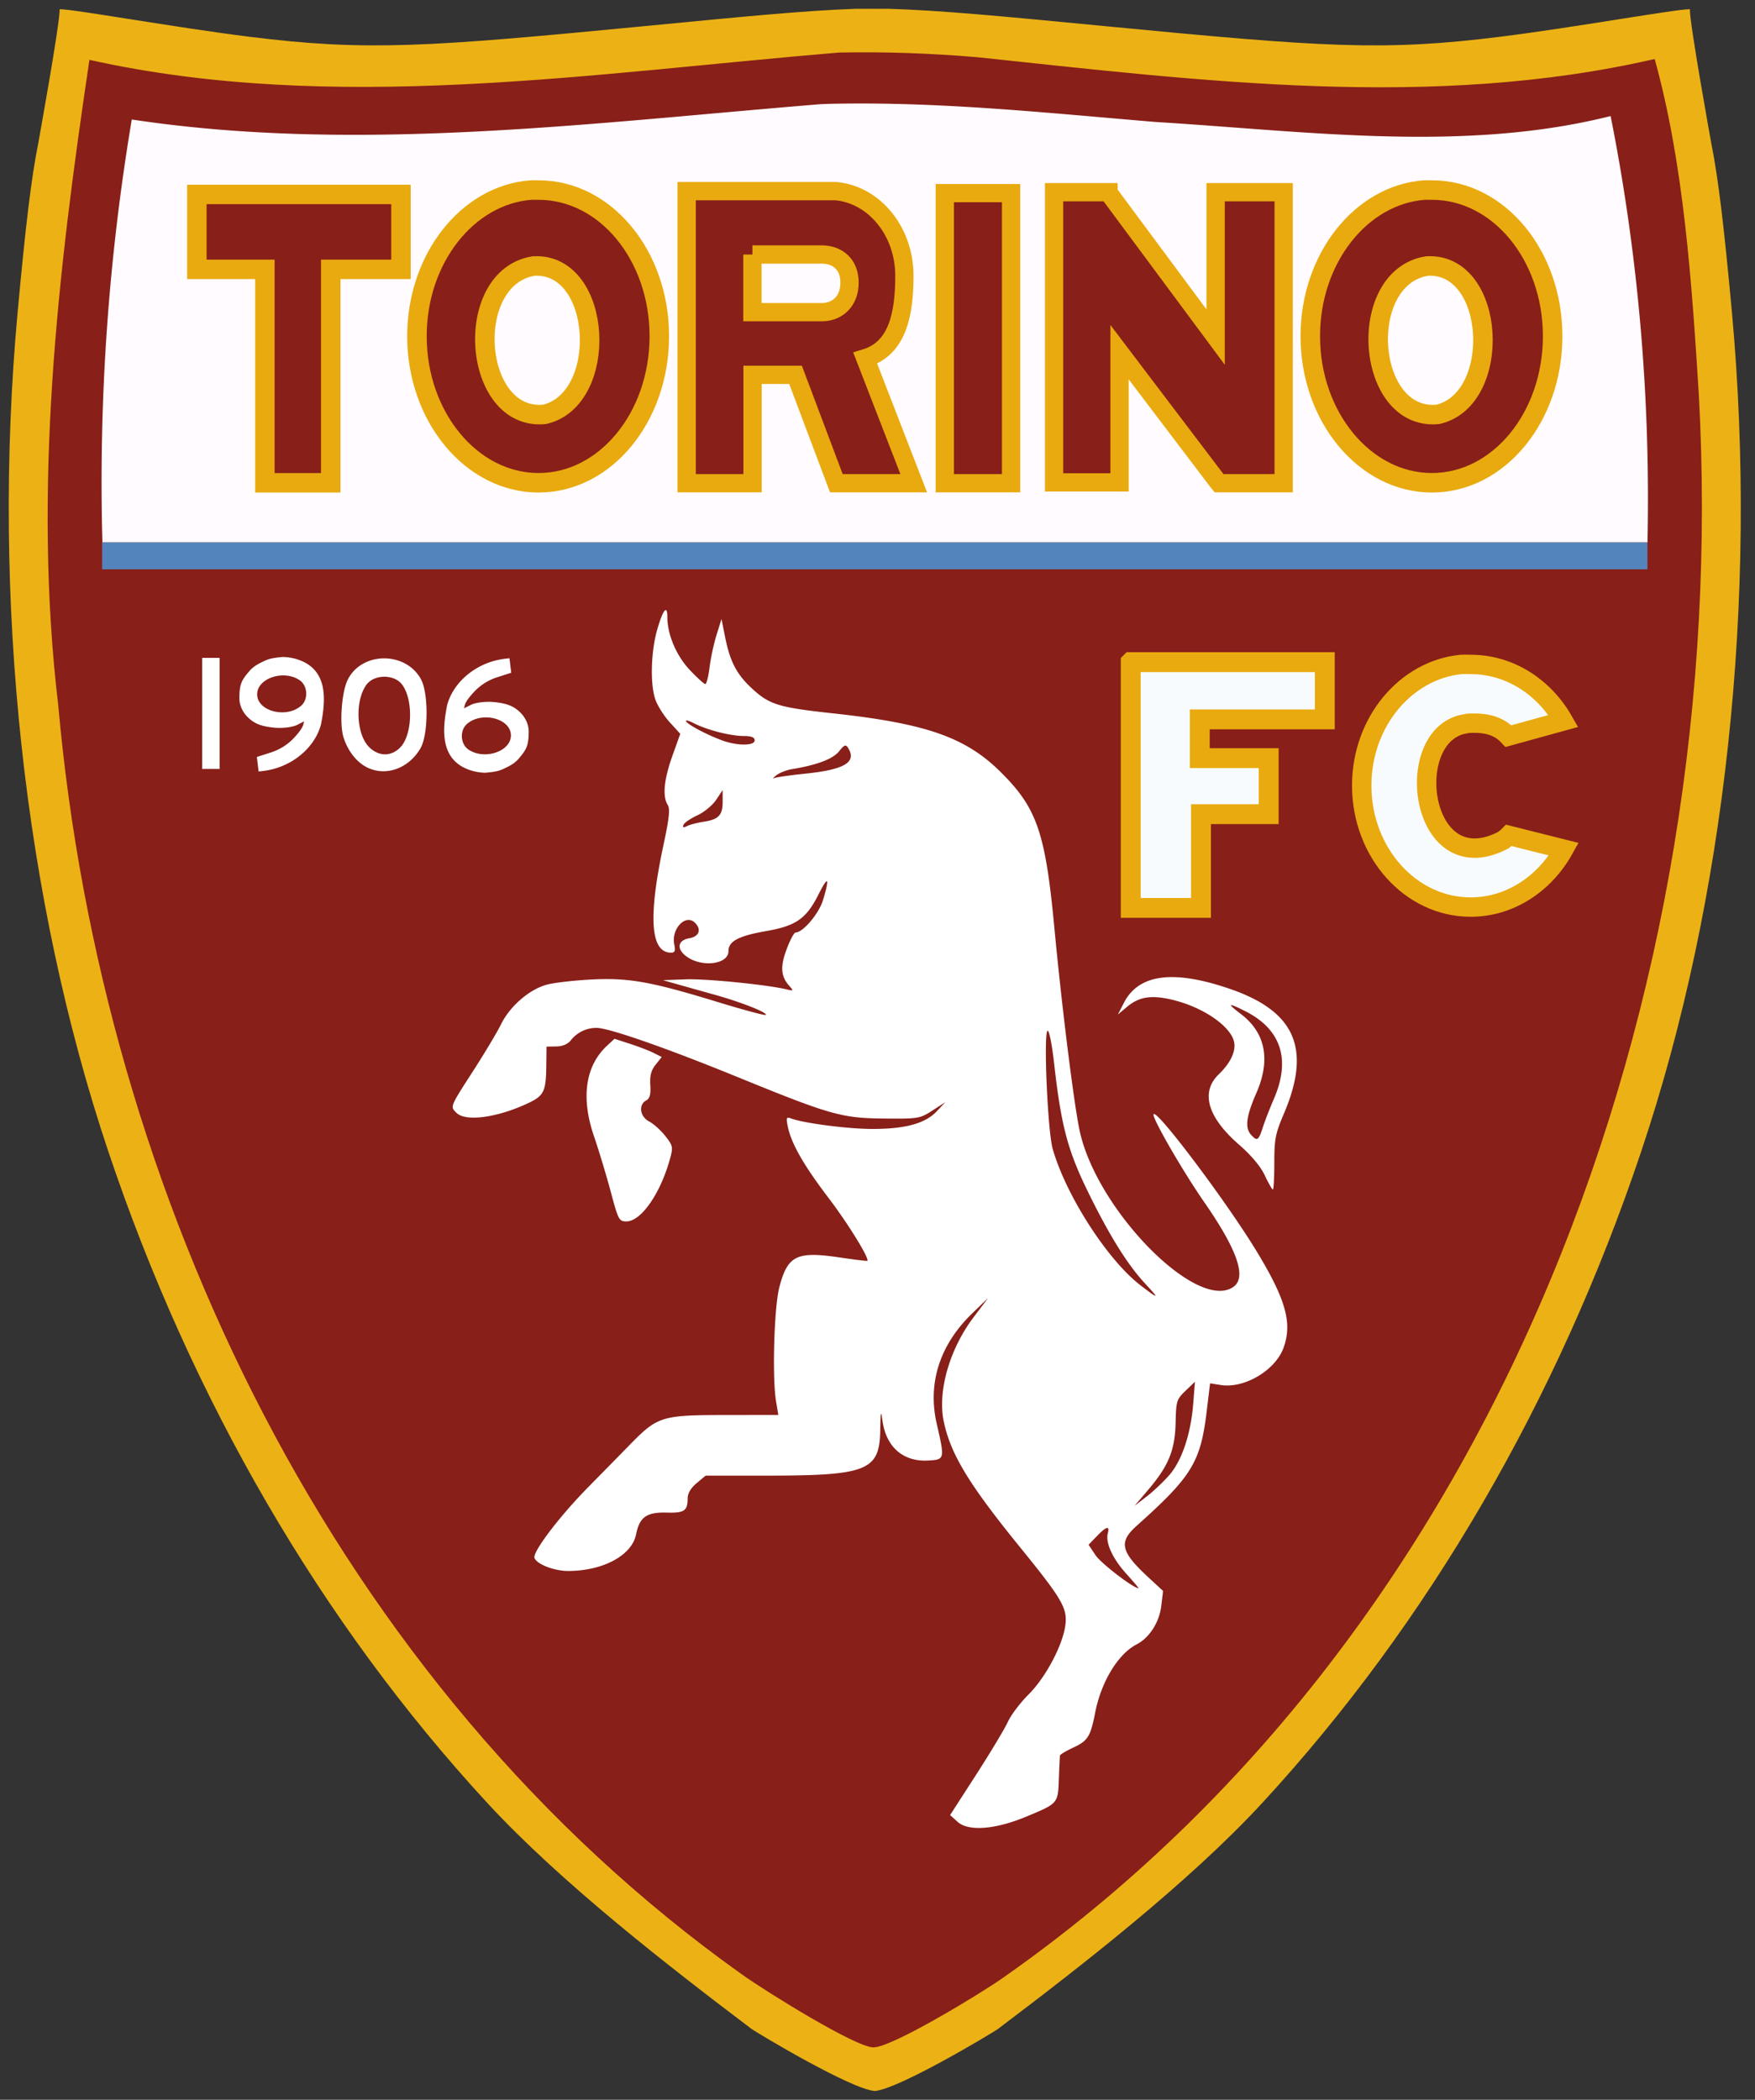 <svg xmlns="http://www.w3.org/2000/svg" width="214" height="256" fill="none"><rect width="100%" height="100%" fill="#333333" stroke="none"/><path fill="#ECB215" d="M104.334 1.073c-6.316.22-13.814.964-25.768 2.116C52.089 5.741 44.71 6.27 30.4 4.48 21.275 3.34 8.925 1.101 7.276 1.124c.051 1.66-2.628 16.438-2.644 16.522-.81 4.046-1.52 9.893-2.489 20.496-3.19 34.927.778 71.55 11.043 102.175 10.182 30.375 26.009 57.556 46.196 79.457 9.045 9.811 22.335 20.088 32.301 27.622.798.548 12.056 7.306 14.984 7.537 2.927-.231 14.186-6.989 14.984-7.537 9.966-7.534 23.256-17.811 32.3-27.622 20.188-21.901 36.015-49.082 46.196-79.457 10.265-30.625 14.234-67.248 11.044-102.175-.969-10.603-1.68-16.45-2.489-20.496-.017-.085-2.695-14.861-2.644-16.522-1.65-.023-13.999 2.216-23.124 3.356-14.312 1.789-21.689 1.261-48.166-1.29-12.34-1.19-19.947-1.923-26.39-2.117-.58-.018-1.148.01-1.711 0-.564.01-1.132-.018-1.711 0-.201.006-.419-.007-.622 0Z"/><path fill="#881F19" d="M102.299 6.406c-30.25 2.526-61.608 7.52-91.394.892-3.87 25.909-6.935 52.364-3.8 78.724 5.328 59.622 33.692 119.323 83.336 154.678 3.075 2.19 13.916 8.914 16.058 8.915 2.272.003 12.963-6.502 15.646-8.375 61.156-42.685 89.006-120.282 85.004-193.138-.853-13.668-1.832-28.113-5.382-40.909-27.082 6.235-55.247 2.673-82.676-.226-5.581-.467-11.192-.677-16.792-.56Z"/><path fill="#F8FBFD" stroke="#E9AA0F" stroke-width="2.423" d="M137.878 80.728v29.963h8.567V99.262h8.256v-6.83h-8.402v-4.727h15.243v-6.977h-23.664Z"/><path fill="#F8FBFD" stroke="#E9AA0F" stroke-width="2.364" d="M178.177 81.006c-6.787.667-12.132 7.043-12.132 14.765 0 8.165 5.944 14.819 13.285 14.819 4.782 0 9.007-2.831 11.363-7.057l-6.697-1.682c-.216.22-.466.404-.714.597-10.258 5.31-12.495-13.135-4.483-14.218.074-.01.153-.041.22-.055.027-.005.081.002.11 0 2.059-.09 3.616.284 4.812 1.57l6.697-1.845c-2.366-4.152-6.566-6.894-11.308-6.894-.344 0-.651-.028-.988 0-.054.005-.112-.005-.165 0Z"/><path fill="#FFFBFF" d="M103.786 12.622c-.827.006-1.654.014-2.482.033-.427.01-.867.036-1.295.049-27.785 2.264-56.489 6.023-83.94 1.864a266.66 266.66 0 0 0-3.58 51.567h188.4c.382-17.558-1.125-35.07-4.494-51.986-17.886 4.503-37.169 1.839-55.48.723-12.36-1.033-24.717-2.336-37.129-2.25Z"/><path fill="#518AC3" d="M200.886 66.135H12.448v3.273h188.438v-3.273Z" opacity=".96"/><path fill="#881F19" stroke="#E9AA0F" stroke-width="2.371" d="M24.005 23.705v9.135H32.3v26.022h8.03V32.84h8.562v-9.135H24.005Z"/><path fill="#881F19" stroke="#E9AA0F" stroke-width="2.228" d="M123.292 23.547h-8.088v35.368h8.088V23.547ZM128.529 23.432v35.381h7.984V42.935l11.925 15.725.208.255h7.88V23.432h-8.295v17.665l-13.066-17.614v-.051H128.529ZM83.733 23.304v35.611h8.03V45.698h5.243l4.977 13.217h9.434l-5.908-15.24c3.887-1.175 4.77-5.264 4.77-10.058 0-5.429-3.677-9.881-8.348-10.313H83.733Zm8.014 7.726h8.577c1.827.056 3.266 1.198 3.266 3.435 0 2.236-1.439 3.537-3.266 3.594h-8.577V31.03Z"/><path fill="#881F19" stroke="#E9AA0F" stroke-width="2.378" d="M64.737 23.172c-7.718.587-13.895 8.345-13.895 17.818 0 9.854 6.675 17.87 14.828 17.87 8.153 0 14.725-8.016 14.725-17.87 0-9.854-6.572-17.818-14.725-17.818-.127 0-.236-.003-.363 0-.187.005-.385-.015-.57 0Zm.363 9.256c.03-.005.021.005.052 0 8.345-.363 9.166 16.245 1.244 18.094-8.831.842-10.048-16.72-1.296-18.094ZM173.668 23.172c-7.718.587-13.895 8.345-13.895 17.818 0 9.854 6.675 17.87 14.828 17.87 8.154 0 14.725-8.016 14.725-17.87 0-9.854-6.571-17.818-14.725-17.818-.127 0-.236-.003-.363 0-.187.005-.385-.015-.57 0Zm.363 9.256c.03-.005.021.005.052 0 8.345-.363 9.166 16.245 1.244 18.094-8.831.842-10.048-16.72-1.296-18.094Z"/><path fill="#fff" d="M34.486 80.1c-1.22.106-1.698.215-2.304.508-.566.273-1.238.583-1.765 1.201-.985 1.156-1.211 1.589-1.228 3.286-.01.961.477 1.792.952 2.276.784.8 1.606 1.18 3.266 1.343 1.188.118 2.403-.106 2.835-.338.215-.117.413-.213.522-.265.197-.094.261-.16.274-.153.05.027-.066.422-.101.521-.108.31-.485.84-1.114 1.511a6.637 6.637 0 0 1-2.798 1.752c-.559.178-1.487.48-1.685.54-.02.005-.022-.013-.019.011l.212 1.76c0 .004.534-.037 1.145-.149 3.097-.566 5.726-2.828 6.454-5.551.604-3.033.848-6.532-2.535-7.845a6.2 6.2 0 0 0-2.11-.408Zm.021 2.248c.725-.005 1.46.18 2.059.603.955.674 1.043 2.3.166 3.08-1.806 1.604-5.375.688-5.375-1.38 0-1.36 1.555-2.293 3.15-2.303ZM46.846 80.267c-1.78 0-3.548.852-4.423 2.557-.77 1.5-1.059 5.482-.517 7.134.558 1.704 1.67 3.067 2.99 3.669 2.267 1.033 4.963.021 6.374-2.391.96-1.644 1.002-6.679.068-8.41-.92-1.706-2.712-2.558-4.492-2.559Zm.018 2.241c.849 0 1.698.322 2.174.964 1.39 1.875 1.252 6.158-.247 7.669-1.12 1.128-2.634 1.098-3.8-.076-1.561-1.573-1.722-5.674-.3-7.593.476-.642 1.324-.964 2.173-.964ZM26.778 80.21h-2.13v13.54h2.13V80.21ZM59.171 94.212c1.22-.106 1.699-.216 2.305-.509.565-.273 1.238-.582 1.765-1.2.985-1.156 1.211-1.59 1.228-3.287.01-.96-.478-1.791-.952-2.275-.784-.8-1.606-1.18-3.267-1.344-1.188-.117-2.402.106-2.834.34-.216.115-.414.212-.523.264-.197.093-.26.16-.274.153-.049-.027.067-.422.102-.522.108-.31.485-.839 1.114-1.51a6.638 6.638 0 0 1 2.797-1.753c.56-.177 1.487-.48 1.686-.539.02-.006.022.012.019-.012l-.213-1.76c0-.004-.533.038-1.145.15-3.096.566-5.726 2.828-6.454 5.551-.603 3.033-.847 6.532 2.535 7.844a6.202 6.202 0 0 0 2.111.41Zm-.02-2.248c-.726.005-1.46-.18-2.06-.603-.954-.674-1.042-2.301-.166-3.08 1.806-1.604 5.375-.688 5.375 1.38 0 1.36-1.554 2.292-3.15 2.303ZM116.785 222.129l-.934-.835 3.18-4.931c1.749-2.712 3.49-5.612 3.869-6.445.38-.832 1.52-2.338 2.534-3.346 2.096-2.084 4.208-6.097 4.483-8.519.228-2.01-.434-3.138-5.514-9.389-6.275-7.721-8.491-11.373-9.326-15.367-.769-3.673.705-8.815 3.641-12.703l1.773-2.348-1.969 1.908c-3.929 3.805-5.43 8.483-4.302 13.414 1 4.373.997 4.387-1.076 4.498-3.01.162-5.084-1.645-5.534-4.82-.196-1.389-.235-1.228-.276 1.141-.084 4.931-1.578 5.521-13.982 5.521h-7.309l-1.092.912c-.71.593-1.094 1.239-1.098 1.849-.009 1.541-.395 1.803-2.575 1.746-2.437-.063-3.297.551-3.717 2.658-.51 2.559-4.039 4.458-8.285 4.458-1.696 0-3.803-.812-4.1-1.579-.276-.713 3.052-5.095 6.607-8.7 1.468-1.489 3.707-3.769 4.976-5.068 3.433-3.513 3.887-3.656 11.647-3.665l6.5-.008-.277-1.673c-.48-2.894-.237-11.422.395-13.871 1.006-3.893 2.103-4.44 7.35-3.662 1.818.27 3.34.456 3.382.413.284-.281-2.346-4.541-4.769-7.726-3.002-3.943-4.524-6.62-4.932-8.674-.21-1.058-.163-1.175.393-.963 1.539.586 6.947 1.286 9.934 1.286 4.019 0 6.434-.662 7.841-2.152l1.051-1.111-1.573 1.015c-1.524.984-1.707 1.014-5.857.979-5.207-.045-6.563-.428-17.857-5.038-8.783-3.585-15.728-6.007-17.244-6.015a3.962 3.962 0 0 0-3.137 1.513c-.375.469-1.013.739-1.775.751l-1.189.02-.026 2.289c-.037 3.178-.283 3.692-2.206 4.599-3.753 1.772-7.627 2.298-8.746 1.188-.786-.78-.83-.67 2.03-5.112 1.425-2.211 2.956-4.772 3.403-5.69 1.077-2.211 3.506-4.298 5.637-4.843.926-.237 3.368-.514 5.427-.616 4.524-.224 7.223.259 15.35 2.746 3.131.959 5.77 1.667 5.863 1.574.273-.27-3.056-1.581-6.32-2.488-1.66-.461-3.737-1.043-4.615-1.293l-1.598-.455 2.772-.103c2.46-.092 9.92.652 12.313 1.227.849.205.862.184.296-.455-1.02-1.149-1.096-2.335-.29-4.474.416-1.104.9-2.007 1.074-2.007.908 0 2.857-2.306 3.355-3.971.837-2.795.636-3.032-.559-.659-1.483 2.945-2.736 3.822-6.366 4.455-3.389.592-4.608 1.239-4.608 2.446 0 1.679-3.443 2.032-5.263.539-1.092-.895-.873-1.874.471-2.105 1.22-.21 1.538-1.066.703-1.894-1.131-1.122-2.906.736-2.522 2.641.162.805.078 1.013-.408 1.008-2.5-.022-2.792-4.317-.895-13.182.693-3.239.809-4.352.503-4.838-.653-1.037-.457-3.09.567-5.96l.965-2.703-1.277-1.403c-.703-.771-1.493-2.018-1.756-2.77-.65-1.856-.55-5.825.216-8.508.697-2.444 1.242-3.133 1.242-1.572 0 2.144 1.09 4.72 2.738 6.468.89.944 1.74 1.717 1.89 1.717.15 0 .383-.911.519-2.025.135-1.114.52-2.897.852-3.962l.606-1.938.458 2.281c.573 2.853 1.375 4.41 3.112 6.046 2.24 2.11 3.267 2.434 10.023 3.169 11.378 1.237 16.175 2.917 20.455 7.164 4.425 4.39 5.446 7.358 6.545 19.028.895 9.507 2.369 21.345 3.068 24.65 2.054 9.712 14.403 22.242 18.785 19.062 1.61-1.168.439-4.525-3.612-10.354-2.486-3.577-6.159-9.909-6.159-10.618 0-1.225 8.875 10.538 12.626 16.735 3.536 5.842 4.322 8.696 3.224 11.705-1 2.737-4.781 4.973-7.642 4.518l-1.309-.207-.414 3.437c-.746 6.185-1.804 7.913-8.526 13.925-2.243 2.006-1.976 3.159 1.473 6.346l1.736 1.604-.217 1.816c-.24 2.012-1.44 3.887-3.01 4.701-2.261 1.171-4.317 4.555-5.049 8.308-.57 2.922-.892 3.442-2.643 4.258-.884.413-1.626.852-1.649.976-.023.124-.084 1.403-.137 2.842-.111 3.037-.078 2.999-4.045 4.643-3.731 1.546-6.978 1.789-8.287.62Zm20.554-30.258c-1.679-1.853-2.56-3.784-2.255-4.942.253-.962-.171-.847-1.34.363l-1.008 1.044.853 1.275c.659.985 4.56 3.985 5.235 4.026.067.004-.602-.791-1.485-1.766Zm5.27-12.061c1.521-1.764 2.601-5.011 2.89-8.691l.209-2.658-1.148 1.103c-1.087 1.046-1.15 1.249-1.208 3.875-.073 3.342-.85 5.259-3.307 8.152l-1.698 2 1.502-1.162c.826-.638 2.068-1.817 2.76-2.619Zm-2.981-23.324c-2.149-2.314-4.339-5.828-6.948-11.15-2.506-5.112-3.297-8.119-4.157-15.792-.239-2.133-.584-3.878-.767-3.878-.536 0-.022 12.195.608 14.409 1.608 5.651 6.674 13.525 10.693 16.618 2.281 1.755 2.366 1.725.571-.207Zm-53.874-56.29c1.875-.286 2.364-.794 2.364-2.45v-1.419l-.798 1.197c-.44.658-1.474 1.508-2.299 1.888-.825.38-1.58.899-1.678 1.153-.13.336-.012.377.435.15.337-.171 1.226-.405 1.976-.519Zm12.468-5.876c4.79-.493 6.291-1.409 5.176-3.158-.27-.424-.462-.346-1.083.437-.734.926-2.692 1.67-5.704 2.167-.699.115-1.577.456-1.953.759-.375.302-.499.46-.274.349.224-.111 1.951-.36 3.838-.554Zm-6.199-4.052c0-.375-.386-.53-1.331-.533-1.63-.005-4.471-.732-6.074-1.555-.656-.337-1.084-.438-.952-.226.276.443 2.576 1.652 4.433 2.331 1.804.66 3.924.65 3.924-.017Zm-17.548 55.034c-.53-1.986-1.451-5.031-2.045-6.768-1.618-4.73-1.057-8.59 1.606-11.056l.896-.829 1.89.613c1.04.337 2.335.836 2.879 1.109l.99.496-.746.941c-.549.692-.72 1.347-.65 2.483.072 1.156-.056 1.627-.51 1.879-.964.535-.757 1.965.37 2.557.537.282 1.422 1.078 1.967 1.769.922 1.17.963 1.356.593 2.719-1.158 4.268-3.533 7.697-5.33 7.697-.899 0-.992-.175-1.91-3.61Zm79.747-2.005c-.521-1.104-1.644-2.44-3.157-3.758-3.832-3.339-4.706-6.395-2.447-8.567 1.455-1.4 2.133-2.874 1.846-4.011-.477-1.884-3.698-4.099-7.288-5.012-2.691-.684-4.223-.47-5.747.802l-1.116.932.73-1.42c1.813-3.525 6.067-4.073 13.002-1.674 7.919 2.739 9.873 7.303 6.508 15.196-1.037 2.431-1.167 3.101-1.167 5.995 0 1.792-.08 3.251-.178 3.244-.097-.008-.541-.785-.986-1.727Zm-.205-5.943c.231-.714.829-2.249 1.329-3.411 2.078-4.824.847-8.5-3.585-10.704-2.072-1.031-2.179-.932-.432.402 2.986 2.279 3.63 5.573 1.877 9.598-1.259 2.886-1.431 4.261-.644 5.125.745.816.902.707 1.455-1.01Z"/></svg>